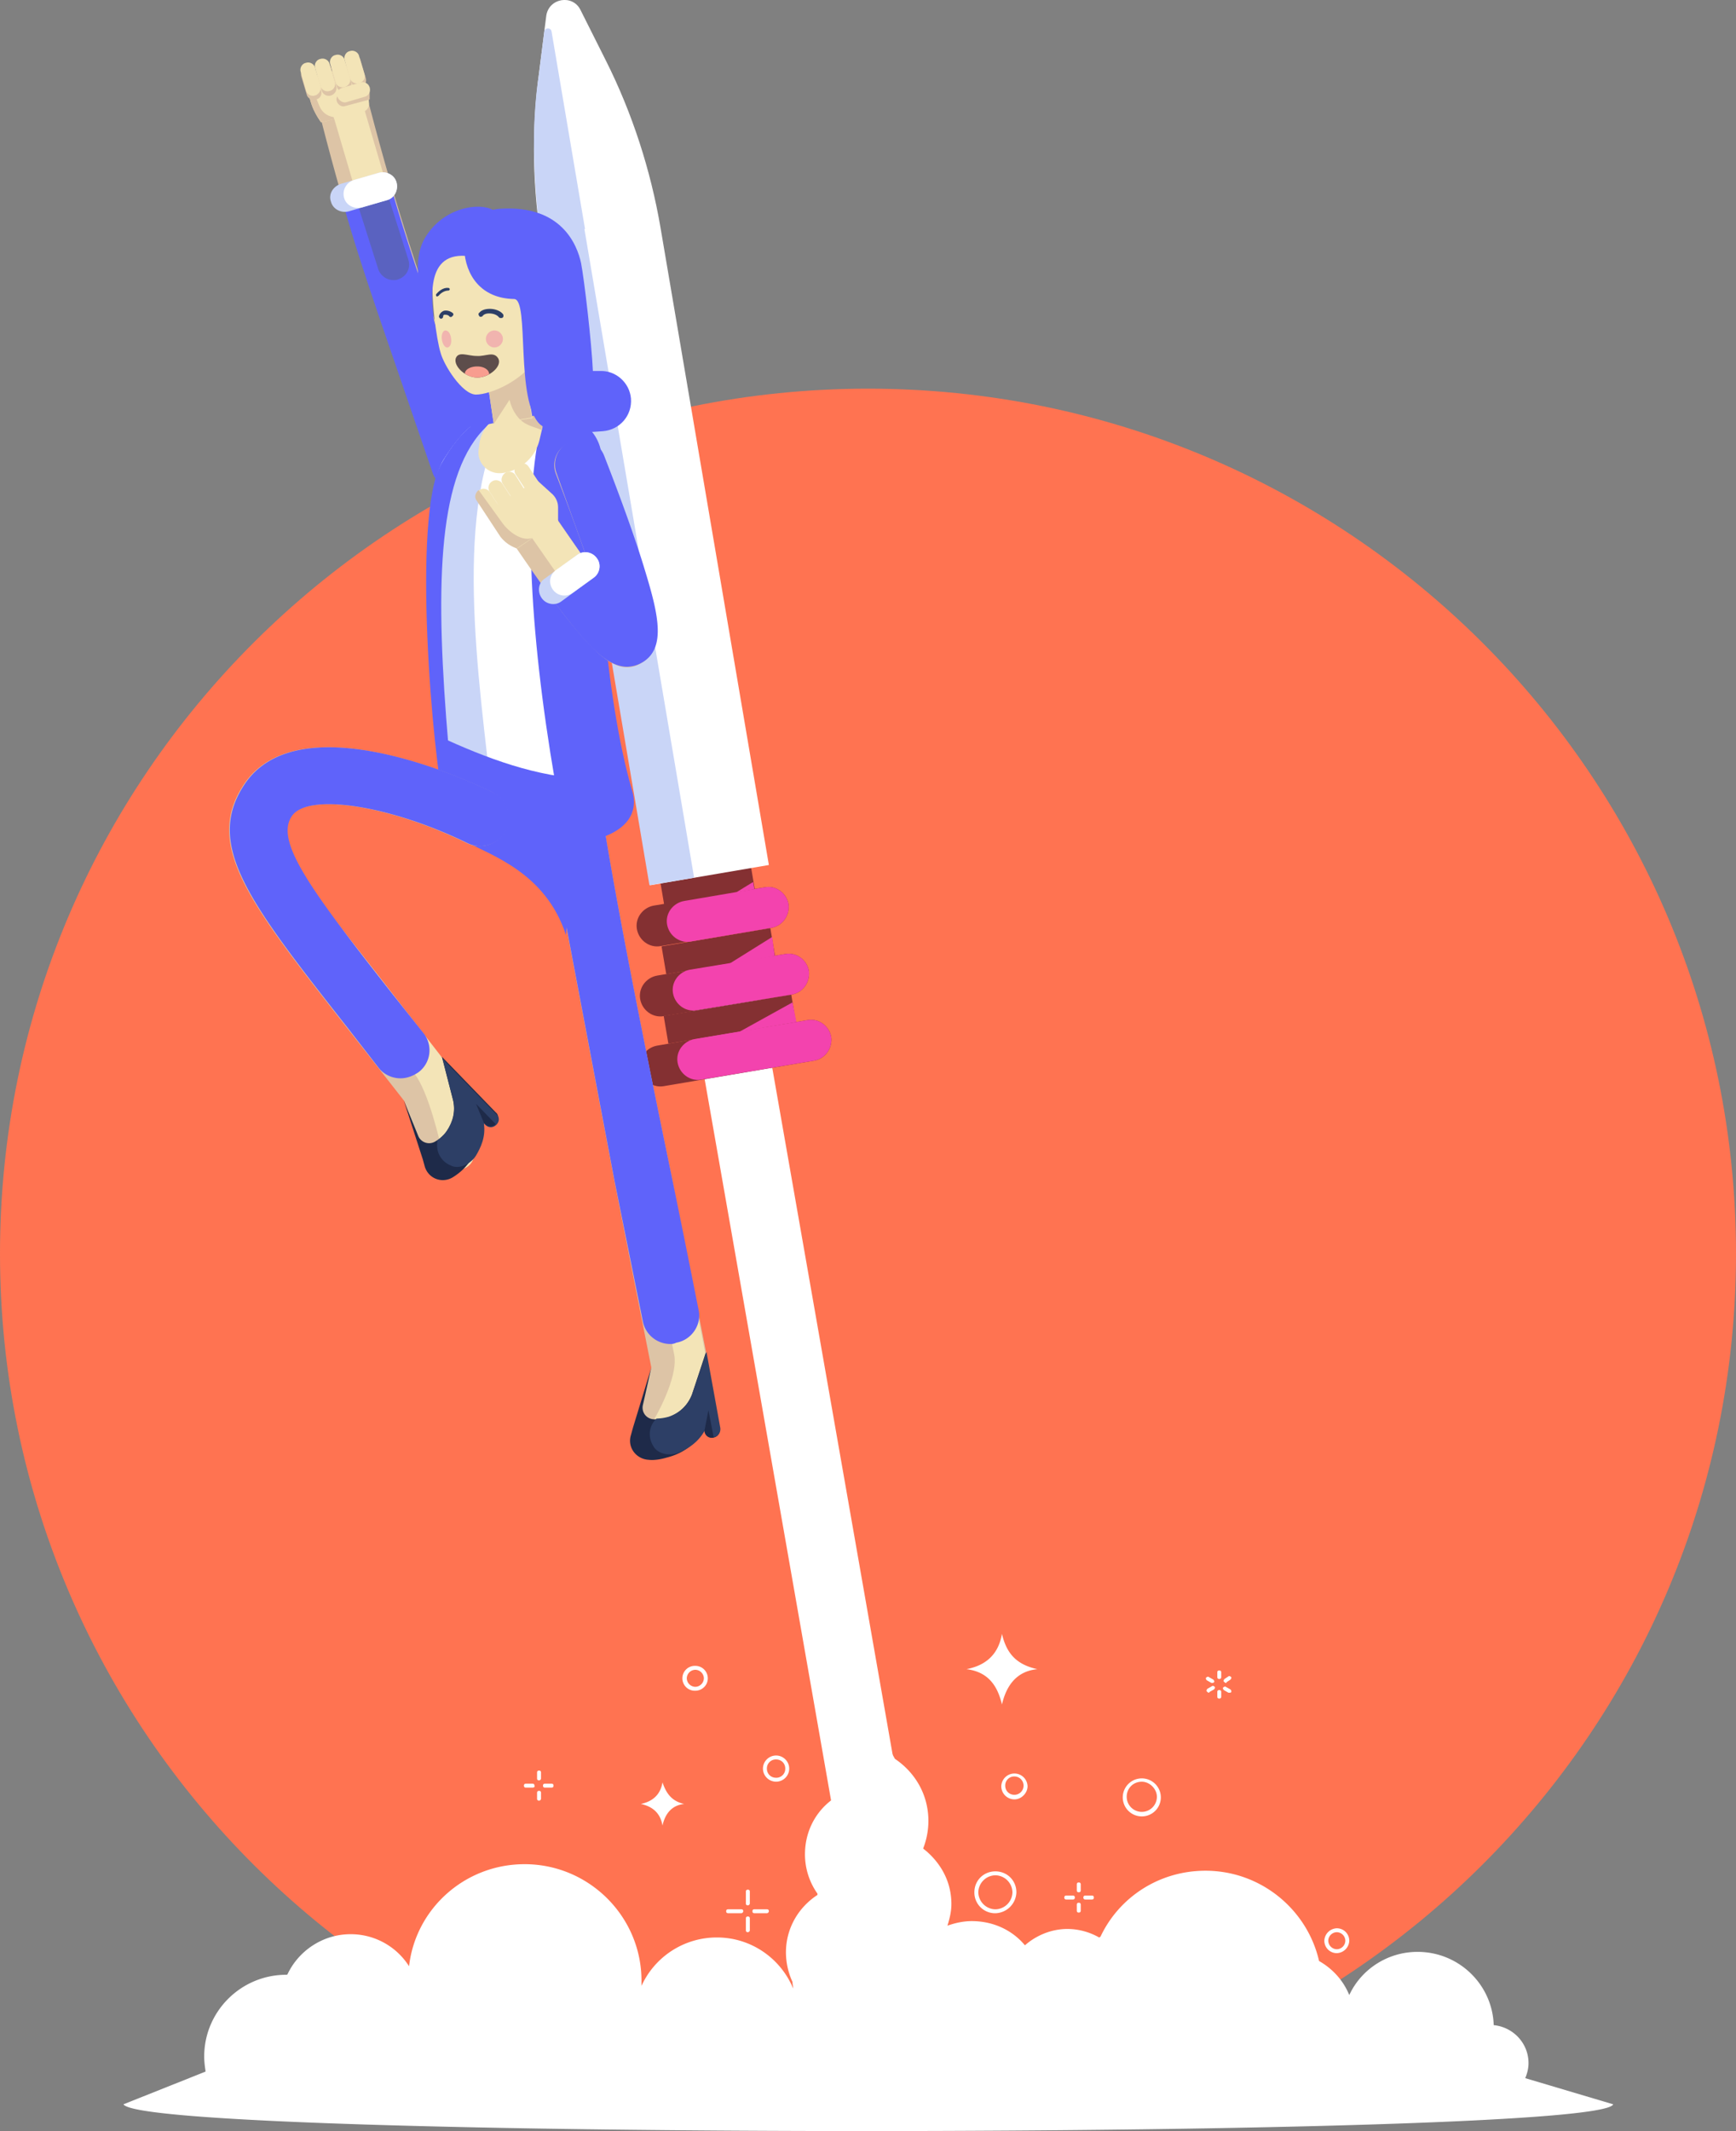 <svg xmlns="http://www.w3.org/2000/svg" viewBox="0 0 176 216" fill="none"><rect x="0" y="0" width="176" height="216" fill="#808080" stroke="none"/><style><![CDATA[.B{fill:#ddc4a6}.C{fill:#f3e4b7}.D{fill:#5f63fa}.E{fill:#fff}.F{fill:#f343ae}.G{fill:#c9d5f7}.H{fill:#1e2a49}.I{fill:#2d3f66}.J{fill:#843032}]]></style><g clip-path="url(#A)"><path d="M88 214.741c48.601 0 88-39.253 88-87.674s-39.399-87.673-88-87.673S0 78.647 0 127.067s39.399 87.674 88 87.674z" fill="#ff7351"/><g class="E"><path d="M73.755 98.95c1.93 0 3.528 1.591 3.528 3.514l14.045 80.113h-7.056l-14.045-80.113a3.502 3.502 0 013.528-3.515z"/><path d="M12.515 213.283c2.263 3.647 149.573 3.581 151.037 0l-8.919-2.653c.199-.464.332-.995.332-1.525 0-1.99-1.531-3.648-3.528-3.847-.133-4.112-3.528-7.427-7.721-7.427-3.062 0-5.725 1.79-6.923 4.377-.599-1.459-1.664-2.653-3.062-3.449-1.198-5.239-5.924-9.152-11.516-9.152-4.726 0-8.787 2.719-10.65 6.698-.067 0-.067.067-.134.067a6.566 6.566 0 00-3.195-.863c-1.664 0-3.195.664-4.326 1.658-1.265-1.525-3.196-2.453-5.392-2.453-.866 0-1.731.199-2.463.464.2-.663.4-1.393.4-2.189 0-2.122-.933-3.913-2.397-5.239-.133-.133-.333-.265-.466-.398a7.68 7.68 0 00.532-2.785c0-2.653-1.331-4.908-3.394-6.3l-7.922-14.193 2.197 17.906c-2.064 1.194-3.395 3.383-3.395 5.969 0 1.459.466 2.852 1.265 3.979v.133c-1.93 1.26-3.195 3.382-3.195 5.836a7.27 7.27 0 00.665 2.984c0 .265.067.464.067.663-1.265-3.05-4.26-5.172-7.722-5.172a8.387 8.387 0 00-7.655 4.907v-.53c0-6.5-5.325-11.805-11.849-11.805-6.057 0-11.05 4.51-11.715 10.346a6.992 6.992 0 00-5.925-3.25c-2.795 0-5.258 1.658-6.39 4.045l-.066.067h-.067c-4.593 0-8.32 3.714-8.32 8.29 0 .53.066.994.132 1.459v.066l-8.32 3.316z"/></g><g class="J"><path d="M80.218 100.801l-12.931 2.171.476 2.812 12.93-2.171-.475-2.812zm-2.12-6.734L67.07 95.919l.476 2.812 11.027-1.852-.475-2.812zm-2.053-6.751l-9.19 1.543.476 2.813 9.19-1.543-.476-2.813z"/><path d="M82.542 107.502l-15.244 2.586c-1.132.199-2.197-.597-2.396-1.724s.599-2.188 1.73-2.387l15.244-2.587c1.132-.199 2.197.597 2.396 1.724.133 1.128-.599 2.189-1.73 2.388z"/></g><path d="M82.542 107.502l-11.45 1.923c-1.131.199-2.196-.597-2.396-1.724s.599-2.189 1.73-2.388l11.45-1.923c1.132-.199 2.197.597 2.396 1.724.133 1.128-.599 2.189-1.73 2.388z" class="F"/><path d="M80.278 100.802l-12.98 2.189c-1.132.199-2.197-.597-2.396-1.724s.599-2.189 1.73-2.388l12.98-2.188c1.132-.2 2.198.596 2.397 1.724.133 1.127-.599 2.188-1.73 2.387z" class="J"/><path d="M80.278 100.802l-9.652 1.592c-1.131.199-2.196-.597-2.396-1.724s.6-2.189 1.73-2.388l9.653-1.591c1.132-.2 2.197.596 2.396 1.724.133 1.127-.599 2.188-1.73 2.387z" class="F"/><path d="M78.215 94.038l-11.25 1.857c-1.131.199-2.196-.597-2.396-1.725s.6-2.188 1.73-2.387l11.25-1.857c1.132-.199 2.197.597 2.397 1.724.133 1.128-.6 2.189-1.731 2.388z" class="J"/><path d="M78.215 94.038l-8.188 1.392c-1.131.2-2.196-.597-2.396-1.724s.6-2.188 1.73-2.387l8.188-1.393c1.132-.199 2.197.597 2.397 1.724.133 1.128-.6 2.189-1.731 2.388z" class="F"/><path d="M77.949 87.672L65.9 89.728 54.983 25.133c-.998-5.902-1.131-11.87-.332-17.773l.732-5.77c.266-1.79 2.663-2.188 3.461-.597l2.596 5.173c2.663 5.306 4.527 11.075 5.525 16.911L77.95 87.672z" class="E"/><path d="M78.282 94.969l-4.46 2.785 4.726-.862-.266-1.923zm2.063 6.629l-5.391 2.984 5.79-.995-.399-1.989zm-3.994-12.203l-1.73 1.062 1.864-.332-.134-.73z" class="F"/><g class="G"><path d="M59.23 23.103l-4.53.76 11.141 65.855 4.53-.76L59.23 23.102z"/><path d="M54.784 24.005l4.527-.796-3.395-20.028c-.067-.398-.666-.398-.732 0l-.533 4.245c-.799 5.106-.6 10.677.133 16.58z"/></g><path d="M78.68 180.582a1.332 1.332 0 0 1-1.33-1.326c0-.729.599-1.326 1.33-1.326s1.332.597 1.332 1.326-.599 1.326-1.331 1.326zm0-2.254a.908.908 0 0 0-.931.928c0 .531.4.929.932.929a.908.908 0 0 0 .932-.929c0-.53-.4-.928-.932-.928zm24.164 4.047a1.333 1.333 0 0 1-1.331-1.326 1.332 1.332 0 0 1 2.663 0c0 .663-.6 1.326-1.332 1.326zm0-2.321a.909.909 0 0 0-.932.929c0 .53.4.928.932.928a.908.908 0 1 0 0-1.857zM57.18 195.507a2.1 2.1 0 1 1 0-4.245 2.1 2.1 0 0 1 2.13 2.123 2.141 2.141 0 0 1-2.13 2.122zm0-3.847a1.76 1.76 0 0 0-1.73 1.725 1.76 1.76 0 0 0 1.73 1.724 1.76 1.76 0 0 0 1.73-1.724 1.76 1.76 0 0 0-1.73-1.725zm43.734 2.256a2.099 2.099 0 0 1-2.13-2.122c0-1.194.932-2.122 2.13-2.122s2.13.928 2.13 2.122a2.19 2.19 0 0 1-2.13 2.122zm0-3.846a1.76 1.76 0 0 0-1.73 1.724 1.76 1.76 0 0 0 1.73 1.724 1.76 1.76 0 0 0 1.73-1.724 1.76 1.76 0 0 0-1.73-1.724zm14.844-5.97a1.928 1.928 0 0 1-1.93-1.923 1.93 1.93 0 1 1 3.86 0 1.928 1.928 0 0 1-1.93 1.923zm0-3.515c-.865 0-1.531.664-1.531 1.526a1.5 1.5 0 1 0 3.062 0c0-.796-.732-1.526-1.531-1.526zm-39.939 15.252c-.133 0-.2-.067-.2-.199v-1.194c0-.133.067-.199.2-.199s.2.066.2.199v1.194c0 .132-.134.199-.2.199zm0-2.718c-.133 0-.2-.067-.2-.199v-1.194c0-.133.067-.199.2-.199s.2.066.2.199v1.194c0 .132-.134.199-.2.199zm-.666.794h-1.331c-.133 0-.2-.066-.2-.199s.067-.199.2-.199h1.331c.133 0 .2.066.2.199 0 .066-.067.199-.2.199zm2.597 0h-1.266c-.133 0-.2-.066-.2-.199s.067-.199.2-.199h1.265c.133 0 .2.066.2.199 0 .066-.067.199-.2.199zm31.618-.066c-.133 0-.2-.067-.2-.199v-.597c0-.133.067-.199.2-.199s.2.066.2.199v.597c0 .132-.067.199-.2.199zm0-2.055c-.133 0-.2-.067-.2-.199v-.597c0-.133.067-.199.2-.199s.2.066.2.199v.597c0 .132-.067.199-.2.199zm-.599.731h-.666c-.133 0-.2-.066-.2-.199s.067-.199.2-.199h.666c.133 0 .199.066.199.199s-.066.199-.199.199zm1.265 0c-.133 0-.2-.066-.2-.199s.067-.199.2-.199h.665c.133 0 .2.066.2.199s-.067.199-.2.199h-.665zM54.65 182.506c-.133 0-.2-.066-.2-.199v-.596c0-.133.067-.199.2-.199s.2.066.2.199v.596c0 .067-.066.199-.2.199zm0-2.055c-.133 0-.2-.066-.2-.199v-.597c0-.132.067-.198.2-.198s.2.066.2.198v.597c0 .133-.133.199-.2.199zm-.665.732h-.666c-.133 0-.2-.067-.2-.199s.067-.199.2-.199h.666c.133 0 .2.066.2.199.066.132-.067.199-.2.199zm1.265 0c-.133 0-.2-.067-.2-.199s.067-.199.2-.199h.666c.133 0 .2.066.2.199s-.067.199-.2.199h-.666zm15.243-9.819a1.261 1.261 0 1 1 0-2.52 1.26 1.26 0 0 1 1.265 1.26c0 .729-.6 1.26-1.265 1.26zm0-2.122a.88.88 0 0 0-.865.862.88.88 0 0 0 .865.862.88.88 0 0 0 .866-.862.88.88 0 0 0-.866-.862zm-25.095 37.805a1.262 1.262 0 0 1-1.265-1.26c0-.73.6-1.261 1.265-1.261.732 0 1.265.597 1.265 1.261.066.663-.533 1.26-1.265 1.26zm0-2.189a.88.88 0 0 0-.865.862.88.88 0 0 0 .865.862.88.88 0 0 0 .865-.862.88.88 0 0 0-.865-.862zm90.13-6.896a1.261 1.261 0 0 1-1.264-1.261 1.31 1.31 0 0 1 1.264-1.26 1.26 1.26 0 0 1 1.265 1.26 1.31 1.31 0 0 1-1.265 1.261zm0-2.123a.88.88 0 0 0-.865.862.88.88 0 0 0 .865.863.88.88 0 0 0 .866-.863.88.88 0 0 0-.866-.862zm-11.915-23.68c-.133 0-.2-.066-.2-.199v-.464c0-.133.067-.199.2-.199s.199.066.199.199v.464c0 .133-.066.199-.199.199zm0-1.988c-.133 0-.2-.067-.2-.199v-.464c0-.133.067-.199.2-.199s.199.066.199.199v.464c0 .132-.066.199-.199.199zm1.065 1.395h-.134l-.465-.266c-.067-.066-.134-.198-.067-.265s.2-.132.266-.066l.466.265c.067.066.133.199.067.265.066 0-.067.067-.133.067zm-1.731-.997h-.133l-.466-.265c-.067-.066-.133-.199-.067-.265s.2-.133.267-.066l.466.265c.066.066.133.199.066.265 0 0-.066.066-.133.066zm1.332.001c-.067 0-.134-.067-.2-.133s0-.199.066-.265l.4-.266c.066-.066.2 0 .266.067s0 .199-.067.265l-.399.265c0 .067 0 .067-.066.067zm-1.731.992c-.067 0-.134-.067-.2-.133s0-.199.066-.265l.466-.265c.067-.067.2 0 .267.066s0 .199-.067.265l-.466.265c0 .067-.066.067-.066.067zm-39.806-8.286c-.133 0-.2-.066-.2-.199v-.796c0-.132.067-.199.2-.199s.2.067.2.199v.796c0 .133-.067.199-.2.199zm0-3.25c-.133 0-.2-.067-.2-.199v-.796c0-.133.067-.199.2-.199s.2.066.2.199v.796c0 .132-.067.199-.2.199zm1.73 2.255h-.133l-.732-.464c-.067-.066-.133-.199-.067-.265s.2-.133.266-.067l.733.465c.066.066.133.199.066.265 0 0-.066.066-.133.066zm-2.795-1.594h-.134l-.732-.398c-.066-.067-.133-.199-.066-.266s.2-.132.266-.066l.732.398c.067.066.133.199.067.265.066 0-.067.067-.133.067zm2.13.003c-.067 0-.133-.066-.2-.132s0-.199.067-.265l.665-.398c.067-.067.2 0 .266.066s0 .199-.066.265l-.666.398-.066.066zm-2.796 1.591c-.067 0-.133-.066-.2-.132s0-.199.067-.266l.732-.398c.067-.066.2 0 .266.067s0 .199-.066.265l-.733.398c0 .066-.066.066-.066.066zM69.362 182.84c-1.265.133-1.93.995-2.197 2.189-.2-1.194-.932-1.923-2.197-2.189 1.265-.265 1.998-.995 2.197-2.188.4 1.193.999 1.923 2.197 2.188zm35.812-13.662c-2.063.199-3.128 1.592-3.594 3.581-.466-1.989-1.465-3.316-3.595-3.581 2.064-.398 3.262-1.592 3.595-3.581.466 1.989 1.464 3.117 3.594 3.581z" class="E"/><path d="M46.33 49.608c-1.065 0-2.064-.664-2.397-1.725l-2.929-8.555c-3.395-9.682-5.591-16.049-8.453-27.19-.333-1.327.465-2.72 1.797-3.118 1.331-.331 2.729.465 3.128 1.791 2.863 10.943 5.06 17.243 8.388 26.793l2.995 8.555c.466 1.326-.266 2.785-1.597 3.25-.4.199-.666.199-.932.199z" class="B"/><path d="M46.33 49.675a2.643 2.643 0 0 1-2.463-1.725l-2.663-7.759c-2.396-7.03-4.526-12.998-6.19-18.768-.4-1.393.399-2.785 1.73-3.183a2.58 2.58 0 0 1 3.195 1.724c1.664 5.637 3.728 11.606 6.124 18.503l2.663 7.76c.466 1.326-.266 2.785-1.598 3.249a1.777 1.777 0 0 1-.798.199z" class="D"/><path d="M44.998 46.558c3.329-5.306 5.392-4.443 8.388-4.775 5.258-.597 7.721 2.056 7.255 5.504-.732 5.505-1.996 22.549.8 32.099 1.397 4.775-14.579 3.913-15.71-.53-1.199-5.041-4.06-26.993-.733-32.298z" class="E"/><path d="M44.998 46.556c-3.328 5.306-.466 27.257.799 32.231.266 1.194 1.997 2.587 4.193 2.984-1.53-13.462-4.127-30.506 1.398-39.923-2.063.199-3.86.663-6.39 4.708z" class="G"/><path d="M68.895 141.262c-1.33 0-2.53-.995-2.795-2.322l-3.795-19.166-7.056-37.27c-.266-1.526.866-2.985 2.397-3.25s2.995.862 3.261 2.387c1.332 8.82 4.327 23.809 7.056 37.006l3.795 19.299c.266 1.525-.733 3.05-2.33 3.316h-.533z" class="B"/><path d="M47.062 85.222c2.663 1.459 8.254 3.183 10.318 9.55l1.065-13.596-13.18-.331.2 2.586 1.597 1.79z" class="D"/><path d="M66.033 138.607l5.592-1.459-3.662 7.693-3.527-.199 1.597-6.035z" class="B"/><path d="M67.564 146.567c-.266 0-.599-.066-.865-.265-.732-.464-.999-1.459-.533-2.188.999-1.658 2.53-4.908 2.197-6.765l-5.192-25.665c-.2-.862.333-1.724 1.198-1.857.865-.199 1.73.332 1.864 1.194 1.132 5.04 3.994 19.497 5.192 25.731.732 3.648-2.263 8.489-2.596 9.02-.2.53-.732.795-1.265.795z" class="C"/><path d="M70.16 141.326c-.599 1.592-2.197 2.653-3.927 2.521a1.173 1.173 0 0 1-1.065-1.393l.865-3.847-1.864 6.102-.2.729c-.399 1.26.533 2.454 1.798 2.52.599.067 1.265-.066 1.73-.199s2.463-.53 3.928-2.785l-.4-1.923.4 1.923v.133c.067.397.466.729.932.596.4-.066.665-.464.599-.928l-1.398-7.693-1.398 4.244z" class="H"/><path d="M70.16 141.326c-.4 1.061-1.198 1.857-2.33 2.255a4.918 4.918 0 01-1.264.199l-.134.133c-.665.729-.732 1.79-.2 2.653.467.862 1.798 1.061 2.73.596.865-.398 1.864-.994 2.53-2.254v.132c.066.398.465.73.931.597.4-.066.666-.464.6-.928l-1.398-7.693-1.465 4.31z" class="I"/><path d="M71.824 142.919l.533 2.785c-.466.066-.865-.199-.932-.73l.4-2.055z" class="H"/><g class="D"><path d="M45.464 79.186c.4 4.576 16.043 7.494 15.377 2.52-.133-.862-.2-1.79-.2-2.72-5.258 0-10.317-1.723-15.31-3.978 0 1.592.067 3.316.133 4.178z"/><path d="M44.732 47.02c-2.995 5.306-.865 29.778.333 34.752.266 1.127 1.73 1.724 1.598 1.06l-1.199-7.228c-1.331-15.651-1.198-26.925 3.462-31.966l1.73-1.79c-1.73.331-3.727 1.26-5.924 5.172z"/></g><path d="M54.916 43.572c1.066.398 4.594.53 4.86.132l-3.994-1.99-1.465.133.6 1.725z" fill="#28317f"/><g class="D"><path d="M67.963 136.221a2.841 2.841 0 0 1-2.795-2.321l-2.863-14.192-7.056-37.272c-.266-1.525.866-2.984 2.397-3.25s2.995.863 3.261 2.388c1.332 8.82 4.327 23.809 7.056 37.006a1835.098 1835.098 0 0 1 2.863 14.192c.333 1.526-.732 3.051-2.263 3.316-.267.133-.466.133-.6.133z"/><path d="M53.918 41.915l-.532.066 1.398 1.46c-1.93 8.554-.866 23.21 1.997 38.597.399 2.122 2.396 3.515 4.393 2.785 2.197-.796 3.595-2.321 2.929-4.642-2.862-9.683-3.927-27.125-3.129-32.629.466-3.25-1.797-6.168-7.056-5.637z"/></g><path d="M54.983 43.377l-.266 1.127c-.4 1.857-1.997 3.25-3.86 3.449-1.399.132-2.53-1.061-2.33-2.388l.066-.53a3.616 3.616 0 013.328-3.184l1.598-.132c.932-.067 1.664.73 1.464 1.658z" class="C"/><path d="M54.983 43.24l-.067.332c-.865-.332-1.597-.464-2.196-1.061l1.198-.199v-.332l.466-.066c.4.265.732.796.599 1.326z" class="B"/><path d="M45.53 37.606v2.586h-.066c-.799 0-1.464.663-1.464 1.46 0 .729.466 1.326 1.198 1.458 1.531.266 2.995.2 4.726-.199l6.856-1.26-6.656-3.382-4.593-.663z" class="D"/><path d="M49.525 39.393l.532 3.581 3.928-.597-1.199-7.361-3.261 4.377z" class="C"/><path d="M49.525 39.397l.532 3.581 1.598-2.454c.2.796.532 1.46 1.065 1.99l1.198-.2-1.132-7.36-3.261 4.443z" class="B"/><path d="M49.724 21.954c-2.396-.133-5.458 2.918-5.79 5.438s.332 7.096.732 8.356c.332 1.26 2.196 4.244 3.594 4.244s4.992-1.326 6.723-4.51c1.798-3.382 1.93-7.758 1.465-9.085-.533-1.393-2.93-4.178-6.724-4.443z" class="C"/><path d="M50.99 34.355a.88.88 0 0 1-.866.862.88.88 0 0 1-.866-.862.88.88 0 0 1 .866-.863.88.88 0 0 1 .865.863zm-5.26-.067c.067.465-.066.862-.332.929s-.533-.332-.6-.796.067-.862.333-.929c.333 0 .533.332.6.796z" fill="#f1b4af"/><path d="M44.333 30.046h-.067c-.066-.067-.066-.133-.066-.2.266-.33.732-.729 1.264-.663.067 0 .133.067.133.133s-.066.133-.133.133c-.4 0-.799.265-.998.53-.067 0-.067.067-.133.067z" class="I"/><g class="D"><path d="M50.723 21.157c-1.331.066-3.794.994-3.661 4.111.133 2.587 1.664 4.974 5.059 5.04 1.597 0 .066 10.413 2.662 12.734.999.862 3.994.862 6.324.663 1.73-.133 2.996-1.592 2.862-3.316-.133-1.592-1.53-2.852-3.128-2.785h-.732c-.133-2.918-.866-9.218-1.199-10.943-.399-1.857-1.996-5.902-8.187-5.504z"/><path d="M49.99 21.29c-1.33-.796-5.058-.332-6.922 2.852s.466 8.754 1.265 10.544c-.666-3.979-1.398-9.019 2.862-8.754s2.796-4.642 2.796-4.642z"/></g><path d="M50.523 36.345c.4.796-.932 1.923-2.13 1.923s-2.396-1.127-2.197-1.923c.267-.796 1.199-.266 2.13-.266.932.067 1.731-.53 2.197.266z" fill="#5d4d4b"/><path d="M49.591 37.937c-.399.2-.798.332-1.198.332a2.2 2.2 0 0 1-1.265-.398c0-.398.533-.73 1.265-.73.666 0 1.198.332 1.198.796z" fill="#f89d8f"/><path d="M50.79 32.233c-.067 0-.134 0-.2-.066-.2-.265-.6-.398-.999-.398-.266 0-.532.067-.665.266-.067.066-.267.132-.333 0-.067-.067-.133-.266 0-.332.2-.265.599-.398 1.065-.398.532 0 1.065.199 1.331.53.067.067.067.266 0 .332s-.133.066-.2.066zm-6.058.065h-.067c-.133-.067-.2-.2-.133-.332a.803.803 0 0 1 .466-.464c.266-.066.6 0 .866.199a.187.187 0 0 1 0 .331.19.19 0 0 1-.333 0c-.133-.132-.333-.132-.466-.132-.067 0-.133.066-.133.132 0 .2-.134.266-.2.266z" class="I"/><g class="B"><path d="M43.268 112.742a2.81 2.81 0 0 1-2.264-1.128l-5.658-7.228c-10.051-12.8-14.644-18.636-10.717-24.737 5.525-8.688 23.298-.332 25.295.663 1.398.73 1.997 2.387 1.331 3.846a2.955 2.955 0 0 1-3.86 1.327c-7.988-3.913-16.376-5.173-17.907-2.72-1.664 2.587 1.997 7.495 10.385 18.172a458.202 458.202 0 0 1 5.658 7.295c.932 1.26.732 3.051-.533 3.979a3.13 3.13 0 0 1-1.73.531z"/><path d="M41.004 111.616l3.795-4.377 1.331 8.356-3.062 1.791-2.064-5.77z"/></g><path d="M46.463 118.515c-.732 0-1.398-.531-1.531-1.26-.333-1.725-1.531-6.632-2.863-8.356l-6.124-7.892-7.788-9.948c-.532-.663-.4-1.658.267-2.255.665-.53 1.664-.398 2.263.265l7.788 9.948 6.124 7.892c2.064 2.653 3.328 9.019 3.461 9.749.133.862-.399 1.658-1.264 1.857h-.333z" class="C"/><path d="M45.93 111.483a3.824 3.824 0 0 1-1.863 4.245 1.19 1.19 0 0 1-1.665-.597l-1.464-3.582 1.93 5.969.2.73c.4 1.26 1.797 1.724 2.862 1.061.533-.332.999-.73 1.332-1.128s1.73-1.857 1.73-4.509l-1.397-1.393 1.397 1.393.134.132c.332.332.798.332 1.131 0s.333-.796 0-1.061l-5.458-5.637 1.131 4.377z" class="H"/><path d="M45.93 111.483c.267 1.127 0 2.188-.665 3.183-.267.398-.666.73-.932.929v.198c-.133.995.4 1.924 1.331 2.322.865.464 2.064-.133 2.596-.995.466-.796.999-1.857.799-3.25l.133.133c.333.331.799.331 1.132 0s.333-.796 0-1.061l-5.459-5.637 1.065 4.178z" class="I"/><path d="M48.26 111.88l1.997 2.055c-.333.332-.799.332-1.198-.132l-.799-1.923z" class="H"/><path d="M40.605 109.293c-.865 0-1.73-.398-2.263-1.127l-2.93-3.78c-10.05-12.8-14.644-18.636-10.716-24.737 5.524-8.688 23.298-.332 25.295.663a2.93 2.93 0 0 1 1.33 3.846 2.955 2.955 0 0 1-3.86 1.327c-7.988-3.913-16.375-5.173-17.906-2.72-1.664 2.587 1.997 7.495 10.384 18.172l2.996 3.78a2.777 2.777 0 0 1-.533 3.979c-.599.398-1.198.597-1.797.597z" class="D"/><path d="M39.873 28.387a1.64 1.64 0 0 1-1.531-1.128l-2.13-6.698c-.267-.862.2-1.724 1.064-1.99a1.575 1.575 0 0 1 1.997 1.061l2.13 6.699c.267.862-.2 1.724-1.064 1.99-.134.066-.267.066-.466.066z" fill="#5a62c0"/><path d="M37.61 20.625a1.64 1.64 0 0 1-1.531-1.127l-2.264-7.693c-.266-.862.267-1.725 1.065-1.99.866-.265 1.731.265 1.997 1.061l2.264 7.693c.266.862-.267 1.725-1.065 1.99-.2.066-.333.066-.466.066z" class="C"/><path d="M63.57 67.65c-2.197 0-4.926-2.853-11.516-12.535-.799-1.194-.466-2.72.666-3.515 1.198-.796 2.73-.464 3.528.663a406.987 406.987 0 003.528 5.107 269.929 269.929 0 00-3.395-9.285 2.447 2.447 0 011.465-3.25c1.33-.464 2.795.133 3.261 1.46 1.398 3.647 3.129 8.223 4.194 11.804 1.331 4.377 2.197 7.826-.466 9.219a2.556 2.556 0 01-1.265.331z" class="B"/><path d="M56.448 48.019c-.533-1.327.133-2.786 1.464-3.316s2.796.132 3.328 1.459c1.398 3.58 3.129 8.223 4.194 11.804 1.331 4.377 2.13 7.826-.4 9.219a3.043 3.043 0 0 1-1.464.398c-2.263 0-4.526-2.786-7.322-6.5-.865-1.127-.6-2.719.532-3.58.932-.664 2.197-.664 3.062 0" class="D"/><path d="M57.712 58.697c-.532 0-.998-.266-1.331-.664l-2.73-3.913a1.52 1.52 0 01.4-2.188 1.532 1.532 0 012.197.398l2.729 3.913a1.52 1.52 0 01-.4 2.188c-.266.133-.599.266-.865.266z" class="C"/><path d="M63.836 65.726c-1.597 0-3.395-1.923-5.858-5.306-.532-.73-.399-1.724.333-2.188.733-.53 1.731-.398 2.197.331l2.063 2.587c-.732-3.316-2.729-9.218-3.727-12.07-.2-.663-.466-1.326-.666-1.857-.266-.796.133-1.724.999-1.99s1.73.133 1.997.995c.2.597.399 1.194.665 1.857 4.593 13.264 5.126 16.38 2.93 17.508-.334 0-.6.133-.933.133z" class="D"/><path d="M54.917 60.62c.466.664 1.398.796 1.997.332l3.261-2.387c.666-.465.8-1.393.333-1.99-.466-.663-1.398-.796-1.997-.331L55.25 58.63c-.666.398-.8 1.326-.333 1.99z" class="G"/><path d="M56.048 59.758c.466.664 1.398.796 1.997.332l2.13-1.525c.666-.465.8-1.393.333-1.99-.466-.663-1.398-.796-1.997-.331l-2.13 1.525c-.666.464-.799 1.326-.333 1.99z" class="E"/><g class="C"><path d="M52.52 47.09c.333-.266.866-.133 1.065.199l.999 1.525c.266.332.133.862-.2 1.061-.333.265-.865.133-1.065-.199l-.998-1.525c-.267-.332-.2-.796.2-1.061zm-1.331.863c.333-.265.865-.133 1.065.199l.998 1.592c.267.331.134.862-.2 1.06-.332.266-.864.133-1.064-.198l-.999-1.526c-.266-.398-.133-.862.2-1.127z"/><path d="M49.858 48.813c.332-.265.865-.133 1.065.2l.998 1.524c.266.332.133.863-.2 1.062-.332.265-.865.132-1.065-.2l-.998-1.525a.75.75 0 0 1 .2-1.06z"/><path d="M48.593 49.676c.333-.266.865-.133 1.065.199l.998 1.525c.267.331.133.862-.2 1.061-.332.265-.865.133-1.064-.199l-.999-1.525c-.266-.398-.2-.862.2-1.061z"/><path d="M56.58 52.79v-1.392c0-.53-.265-1.061-.665-1.393l-1.464-1.326-5.325 3.183 1.73 2.52c.4.531.932.995 1.598 1.194l4.127-2.785z"/></g><path d="M48.526 49.676c-.332.265-.466.73-.2 1.061l2.397 3.648a3.54 3.54 0 001.664 1.194l1.198-.796.4-.266c-1.065.398-2.397-.597-3.062-1.525l-2.397-3.316z" class="B"/><path d="M33.55 20.43c.199.795 1.064 1.193 1.796.994l3.861-1.128c.799-.198 1.198-1.06.999-1.79-.2-.796-1.065-1.194-1.798-.995l-3.86 1.127c-.8.266-1.265 1.061-.999 1.791z" class="G"/><path d="M34.88 20.031c.2.796 1.066 1.194 1.798.995l2.53-.73c.798-.198 1.197-1.06.998-1.79-.2-.796-1.065-1.194-1.798-.995l-2.529.73c-.799.265-1.198 1.06-.998 1.79z" class="E"/><path d="M32.55 12.402l-.133-.199a7.334 7.334 0 01-.932-1.923l-.665-2.255 5.658-1.591.865 3.183.067.796c.066.398-.2.796-.6.928l-4.26 1.061z" class="C"/><g class="B"><path d="M32.018 10.081c-.4.133-.866-.133-.932-.53l-.533-1.791c-.133-.398.134-.862.533-.929.4-.132.865.133.932.53l.532 1.792c.134.397-.066.862-.532.928zm1.532-.399c-.4.133-.866-.132-.933-.53l-.532-1.79c-.134-.465.133-.863.532-.995s.866.132.932.53l.533 1.79c.133.465-.133.863-.533.995zm1.53-.394c-.4.133-.865-.133-.932-.53l-.533-1.791c-.133-.398.134-.862.533-.929.4-.132.865.133.932.531l.532 1.79c.133.332-.133.796-.532.929z"/><path d="M36.545 8.823c-.4.133-.866-.132-.932-.53l-.533-1.791c-.133-.398.133-.862.533-.928.4-.133.865.132.932.53l.532 1.79c.133.399-.066.863-.532.93z"/></g><g class="C"><path d="M31.951 9.682c-.399.133-.865-.132-.931-.53l-.533-1.857c-.133-.398.133-.862.533-.928.399-.133.865.132.931.53l.533 1.79c.133.399-.133.863-.533.995z"/><path d="M33.416 9.22c-.4.134-.865-.132-.932-.53L31.95 6.9c-.133-.398.133-.862.533-.929.4-.132.865.133.932.53l.532 1.791c.133.398-.133.863-.532.929zm1.531-.397c-.4.133-.865-.132-.932-.53l-.532-1.791c-.133-.398.133-.862.532-.928.4-.133.865.132.932.53l.533 1.79c.133.399-.133.797-.533.93z"/><path d="M36.411 8.425c-.4.132-.865-.133-.932-.53l-.532-1.791c-.133-.398.133-.863.532-.929.4-.133.866.133.932.53l.533 1.791c.133.398-.067.796-.533.929z"/></g><path d="M37.476 8.824v1.26l-2.463.664c-.399.132-.732-.133-.865-.465-.133-.398.133-.73.466-.862l2.862-.597z" class="B"/><path d="M34.215 9.817c-.134-.398.133-.862.532-.929l1.797-.53c.4-.133.866.133.932.53.133.398-.133.863-.532.929l-1.797.53c-.333.133-.8-.132-.932-.53z" class="C"/><path d="M33.882 12.071l-.067-.199c-.732-.133-1.198-.53-1.464-1.194l-.4-.994-.532.132.066.398c.133.663.466 1.26.8 1.79l.265.399 1.332-.332z" class="B"/></g><defs><clipPath id="A"><path d="M0 0h176v216H0z" class="E"/></clipPath></defs></svg>